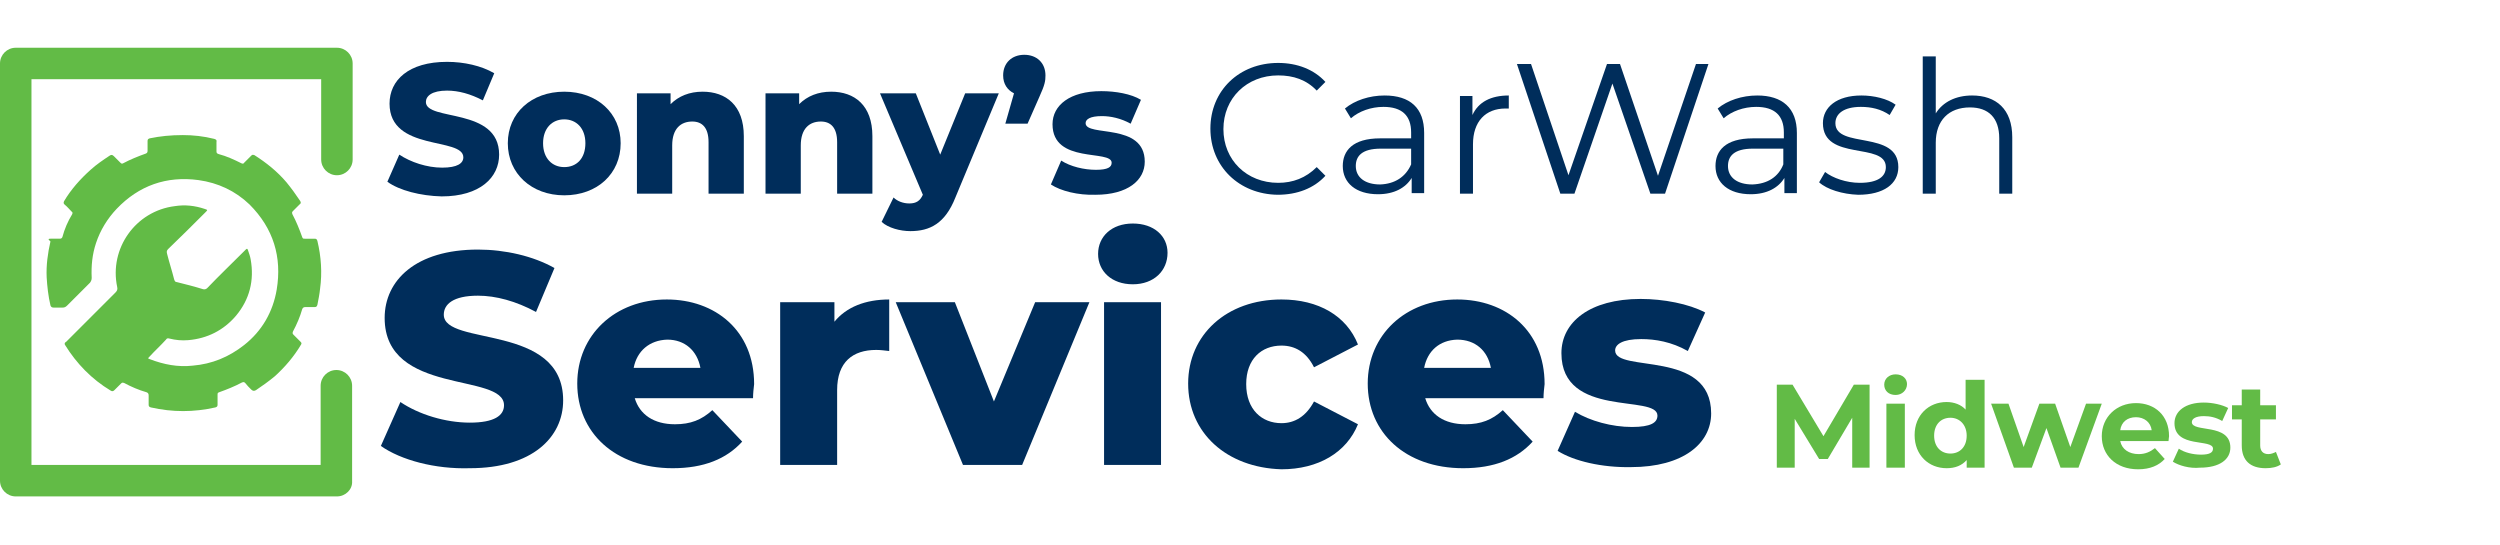 <?xml version="1.0" encoding="UTF-8"?> <!-- Generator: Adobe Illustrator 25.0.0, SVG Export Plug-In . SVG Version: 6.00 Build 0) --> <svg xmlns="http://www.w3.org/2000/svg" xmlns:xlink="http://www.w3.org/1999/xlink" version="1.1" id="Layer_1" x="0px" y="0px" viewBox="0 0 460.8 100.5" style="enable-background:new 0 0 460.8 100.5;" xml:space="preserve"> <style type="text/css"> .st0{fill:#002D5B;} .st1{fill:#62BB46;} </style> <g> <g> <path class="st0" d="M70.2,82.2l3.6-8.1c3.4,2.3,8.3,3.8,12.8,3.8s6.3-1.3,6.3-3.2c0-6.1-22-1.7-22-16.1c0-6.9,5.7-12.6,17.2-12.6 c5,0,10.2,1.2,14.1,3.4l-3.4,8.1c-3.7-2-7.4-3-10.7-3c-4.6,0-6.3,1.6-6.3,3.5c0,5.9,22,1.5,22,15.8c0,6.8-5.7,12.5-17.2,12.5 C80.2,86.5,73.9,84.8,70.2,82.2z"></path> <path class="st0" d="M138.8,73.4H117c0.9,3,3.5,4.8,7.4,4.8c2.9,0,4.9-0.8,6.9-2.6l5.5,5.8c-2.9,3.2-7.1,4.9-12.8,4.9 c-10.7,0-17.6-6.6-17.6-15.6s7-15.5,16.5-15.5c8.9,0,16.1,5.7,16.1,15.6C138.9,71.6,138.8,72.6,138.8,73.4z M116.8,67.8h12.3 c-0.6-3.2-2.9-5.2-6.1-5.2C119.7,62.7,117.4,64.7,116.8,67.8z"></path> <path class="st0" d="M163.9,55.2v9.5c-0.9-0.1-1.6-0.2-2.4-0.2c-4.3,0-7.2,2.2-7.2,7.4v13.8h-10.5v-30h10v3.6 C156,56.6,159.5,55.2,163.9,55.2z"></path> <path class="st0" d="M200.8,55.7l-12.4,30h-10.9l-12.4-30H176l7.2,18.3l7.6-18.3H200.8z"></path> <path class="st0" d="M202.4,46.8c0-3.2,2.5-5.6,6.4-5.6s6.4,2.3,6.4,5.4c0,3.3-2.5,5.8-6.4,5.8S202.4,50,202.4,46.8z M203.5,55.7 H214v30h-10.5V55.7z"></path> <path class="st0" d="M219,70.7c0-9,7.1-15.5,17.2-15.5c6.8,0,12,3,14.1,8.3l-8.1,4.2c-1.4-2.8-3.5-4-6-4c-3.7,0-6.5,2.5-6.5,7.1 c0,4.7,2.9,7.2,6.5,7.2c2.4,0,4.5-1.2,6-4l8.1,4.2c-2.1,5.2-7.3,8.3-14.1,8.3C226.1,86.2,219,79.8,219,70.7z"></path> <path class="st0" d="M284.5,73.4h-21.8c0.9,3,3.5,4.8,7.4,4.8c2.9,0,4.9-0.8,6.9-2.6l5.5,5.8c-2.9,3.2-7.1,4.9-12.8,4.9 c-10.7,0-17.6-6.6-17.6-15.6s7-15.5,16.5-15.5c8.9,0,16.1,5.7,16.1,15.6C284.6,71.6,284.5,72.6,284.5,73.4z M262.5,67.8h12.3 c-0.6-3.2-2.9-5.2-6.2-5.2C265.3,62.7,263.1,64.7,262.5,67.8z"></path> <path class="st0" d="M287.1,83.1l3.2-7.2c2.8,1.7,6.8,2.8,10.5,2.8c3.5,0,4.7-0.8,4.7-2.1c0-4-17.7,0.6-17.7-11.5 c0-5.7,5.2-10,14.6-10c4.2,0,8.9,0.9,11.9,2.5l-3.2,7.1c-3-1.7-6-2.2-8.6-2.2c-3.5,0-4.8,1-4.8,2.1c0,4.2,17.7-0.3,17.7,11.6 c0,5.5-5.1,9.9-14.8,9.9C295.3,86.2,290.1,85,287.1,83.1z"></path> </g> <g> <path class="st0" d="M71.4,33.5l2.2-5c2.1,1.4,5.1,2.4,7.9,2.4s3.9-0.8,3.9-1.9c0-3.8-13.6-1-13.6-9.9c0-4.3,3.5-7.7,10.6-7.7 c3.1,0,6.3,0.7,8.7,2.1l-2.1,5c-2.3-1.2-4.5-1.8-6.6-1.8c-2.8,0-3.9,1-3.9,2.1c0,3.6,13.5,0.9,13.5,9.7c0,4.2-3.5,7.7-10.6,7.7 C77.5,36.1,73.6,35.1,71.4,33.5z"></path> <path class="st0" d="M93.6,26.4c0-5.6,4.4-9.5,10.4-9.5c6.1,0,10.4,4,10.4,9.5c0,5.6-4.3,9.6-10.4,9.6C98,36,93.6,32,93.6,26.4z M107.9,26.4c0-2.8-1.7-4.4-3.9-4.4c-2.2,0-3.9,1.6-3.9,4.4s1.7,4.4,3.9,4.4C106.3,30.8,107.9,29.2,107.9,26.4z"></path> <path class="st0" d="M137.1,25.1v10.6h-6.5v-9.5c0-2.7-1.2-3.8-3-3.8c-2.1,0-3.7,1.3-3.7,4.4v8.9h-6.5V17.2h6.2v2 c1.5-1.5,3.5-2.3,5.9-2.3C133.8,16.9,137.1,19.4,137.1,25.1z"></path> <path class="st0" d="M160.8,25.1v10.6h-6.5v-9.5c0-2.7-1.2-3.8-3-3.8c-2.1,0-3.7,1.3-3.7,4.4v8.9h-6.5V17.2h6.2v2 c1.5-1.5,3.5-2.3,5.9-2.3C157.5,16.9,160.8,19.4,160.8,25.1z"></path> <path class="st0" d="M184.1,17.2l-8,19.2c-1.9,4.8-4.7,6.2-8.3,6.2c-1.9,0-4.1-0.6-5.3-1.7l2.2-4.5c0.7,0.7,1.8,1.1,2.9,1.1 c1.3,0,2-0.5,2.5-1.6l-7.9-18.7h6.6l4.5,11.3l4.6-11.3H184.1z"></path> <path class="st0" d="M192.7,13.9c0,1-0.1,1.7-1.1,3.9l-2.2,5h-4.1l1.6-5.6c-1.2-0.6-2-1.7-2-3.3c0-2.3,1.6-3.8,3.9-3.8 C191.1,10.1,192.7,11.6,192.7,13.9z"></path> <path class="st0" d="M193.7,34l1.9-4.4c1.7,1.1,4.2,1.7,6.4,1.7s2.9-0.5,2.9-1.3c0-2.5-10.9,0.3-10.9-7.1c0-3.5,3.2-6.1,9-6.1 c2.6,0,5.5,0.5,7.3,1.6l-1.9,4.4c-1.8-1-3.7-1.4-5.3-1.4c-2.2,0-3,0.6-3,1.3c0,2.6,10.9-0.2,10.9,7.1c0,3.4-3.1,6.1-9.1,6.1 C198.7,36,195.5,35.2,193.7,34z"></path> </g> <g> <path class="st0" d="M223.1,23.7c0-7,5.3-12.1,12.5-12.1c3.5,0,6.6,1.2,8.7,3.5l-1.6,1.6c-1.9-2-4.3-2.8-7.1-2.8 c-5.8,0-10.1,4.2-10.1,9.9s4.3,9.9,10.1,9.9c2.7,0,5.1-0.9,7.1-2.9l1.6,1.6c-2.1,2.3-5.2,3.5-8.8,3.5 C228.4,35.8,223.1,30.7,223.1,23.7z"></path> <path class="st0" d="M262.5,24.5v11.1h-2.3v-2.8c-1.1,1.8-3.2,3-6.2,3c-4.1,0-6.5-2.1-6.5-5.2c0-2.8,1.8-5.1,6.9-5.1h5.7v-1.1 c0-3.1-1.7-4.7-5.1-4.7c-2.3,0-4.5,0.8-6,2.1l-1.1-1.8c1.8-1.5,4.5-2.4,7.3-2.4C259.9,17.6,262.5,19.9,262.5,24.5z M260.1,30.3 v-2.9h-5.6c-3.5,0-4.6,1.4-4.6,3.2c0,2.1,1.7,3.4,4.5,3.4C257.1,33.9,259.1,32.6,260.1,30.3z"></path> <path class="st0" d="M278.1,17.6V20c-0.2,0-0.4,0-0.6,0c-3.7,0-6,2.4-6,6.6v9.1h-2.4v-18h2.3v3.5 C272.5,18.8,274.8,17.6,278.1,17.6z"></path> <path class="st0" d="M314.9,11.8l-8,23.9h-2.7l-7-20.3l-7,20.3h-2.6l-8-23.9h2.6l6.9,20.5l7.1-20.5h2.4l7,20.6l7-20.6 C312.6,11.8,314.9,11.8,314.9,11.8z"></path> <path class="st0" d="M331.2,24.5v11.1h-2.3v-2.8c-1.1,1.8-3.2,3-6.2,3c-4.1,0-6.5-2.1-6.5-5.2c0-2.8,1.8-5.1,6.9-5.1h5.7v-1.1 c0-3.1-1.7-4.7-5.1-4.7c-2.3,0-4.5,0.8-6,2.1l-1.1-1.8c1.8-1.5,4.5-2.4,7.3-2.4C328.5,17.6,331.2,19.9,331.2,24.5z M328.7,30.3 v-2.9h-5.6c-3.5,0-4.6,1.4-4.6,3.2c0,2.1,1.7,3.4,4.5,3.4C325.8,33.9,327.8,32.6,328.7,30.3z"></path> <path class="st0" d="M335.3,33.6l1.1-1.9c1.4,1.1,3.9,2,6.4,2c3.4,0,4.8-1.2,4.8-2.9c0-4.7-11.6-1-11.6-8.1c0-2.9,2.5-5.1,7.1-5.1 c2.3,0,4.8,0.6,6.3,1.7l-1.1,1.9c-1.6-1.1-3.4-1.5-5.3-1.5c-3.2,0-4.7,1.3-4.7,3c0,4.8,11.6,1.2,11.6,8.1c0,3.1-2.7,5.1-7.4,5.1 C339.6,35.8,336.7,34.9,335.3,33.6z"></path> <path class="st0" d="M370.9,25.3v10.4h-2.4V25.5c0-3.8-2-5.7-5.4-5.7c-3.9,0-6.3,2.4-6.3,6.5v9.4h-2.4V10.4h2.4v10.5 c1.3-2.1,3.7-3.3,6.7-3.3C367.9,17.6,370.9,20.1,370.9,25.3z"></path> </g> <g> <path class="st1" d="M62.1,91.5H2.9c-1.6,0-2.9-1.3-2.9-2.9V11.7c0-1.6,1.3-2.9,2.9-2.9h59.2c1.6,0,2.9,1.3,2.9,2.9v17.7 c0,1.6-1.3,2.9-2.9,2.9c-1.6,0-2.9-1.3-2.9-2.9V14.6H5.8v71.1h53.3V71.1c0-1.6,1.3-2.9,2.9-2.9c1.6,0,2.9,1.3,2.9,2.9v17.6 C65,90.2,63.7,91.5,62.1,91.5"></path> <path class="st1" d="M33.7,24.9c1.9,0,3.8,0.2,5.8,0.7c0.3,0.1,0.5,0.2,0.4,0.6c0,0.6,0,1.1,0,1.7c0,0.3,0.1,0.4,0.4,0.5 c1.5,0.4,2.8,1,4.2,1.7c0.2,0.1,0.4,0.1,0.5-0.1c0.4-0.4,0.9-0.9,1.3-1.3c0.2-0.2,0.3-0.2,0.6-0.1c2.2,1.4,4.2,3,5.9,5 c0.9,1.1,1.7,2.2,2.5,3.4c0.2,0.3,0.2,0.5-0.1,0.7c-0.4,0.4-0.8,0.8-1.2,1.2c-0.2,0.2-0.2,0.3-0.1,0.6c0.7,1.3,1.3,2.8,1.8,4.2 c0.1,0.3,0.2,0.3,0.5,0.3c0.6,0,1.2,0,1.8,0c0.3,0,0.4,0.1,0.5,0.4c0.7,2.9,0.9,5.9,0.5,8.8c-0.1,1-0.3,2-0.5,3 c-0.1,0.3-0.2,0.4-0.5,0.4c-0.6,0-1.1,0-1.7,0c-0.3,0-0.5,0.1-0.6,0.4c-0.4,1.4-1,2.8-1.7,4.1c-0.1,0.3-0.1,0.4,0.1,0.6 c0.4,0.4,0.8,0.8,1.3,1.3c0.2,0.2,0.2,0.3,0.1,0.5c-1.3,2.2-3,4.2-4.9,5.9c-1.1,0.9-2.2,1.7-3.4,2.5c-0.3,0.2-0.6,0.2-0.9-0.1 c-0.4-0.4-0.8-0.8-1.1-1.2c-0.2-0.2-0.3-0.2-0.6-0.1c-1.3,0.7-2.8,1.3-4.2,1.8c-0.3,0.1-0.3,0.2-0.3,0.5c0,0.6,0,1.2,0,1.8 c0,0.3-0.1,0.4-0.4,0.5c-4,0.9-7.9,0.9-11.9,0c-0.3-0.1-0.4-0.2-0.4-0.5c0-0.6,0-1.1,0-1.7c0-0.3-0.1-0.5-0.4-0.6 c-1.4-0.4-2.8-1-4.1-1.7c-0.3-0.1-0.4-0.1-0.6,0.1c-0.4,0.4-0.8,0.8-1.2,1.2c-0.2,0.2-0.4,0.3-0.7,0.1c-3.5-2.1-6.3-5-8.4-8.4 c-0.2-0.3,0-0.5,0.2-0.6c3-3,6.1-6.1,9.1-9.1c0.3-0.3,0.4-0.6,0.3-1c-1.5-7.1,3.4-14,10.6-14.9c1.9-0.3,3.7-0.1,5.5,0.5 c0.6,0.2,0.6,0.2,0.2,0.6c-2.3,2.3-4.6,4.6-6.9,6.8c-0.3,0.3-0.3,0.5-0.2,0.9c0.4,1.6,0.9,3.1,1.3,4.7c0.1,0.3,0.2,0.5,0.5,0.5 c1.6,0.4,3.2,0.8,4.8,1.3c0.3,0.1,0.6,0,0.8-0.2c2.2-2.3,4.5-4.5,6.8-6.8c0.1-0.1,0.2-0.2,0.3-0.3c0.2-0.2,0.3-0.2,0.4,0.1 c0.2,0.6,0.4,1.1,0.5,1.7c0.7,3.9-0.2,7.4-2.7,10.4c-2.3,2.7-5.3,4.2-8.8,4.5c-1.2,0.1-2.3,0-3.5-0.3c-0.3-0.1-0.5,0-0.6,0.2 c-1,1.1-2.1,2.1-3.1,3.2c-0.2,0.2-0.3,0.3,0.1,0.4c2.6,1,5.2,1.5,7.9,1.2c3.6-0.3,6.7-1.6,9.5-3.8c3.3-2.6,5.3-6.1,6-10.2 c1-6-0.6-11.3-5-15.7c-2.6-2.5-5.8-4-9.4-4.5c-5.9-0.8-11,1-15.1,5.3c-1.7,1.8-3,3.9-3.8,6.3c-0.7,2.1-0.9,4.2-0.8,6.4 c0,0.4-0.1,0.6-0.3,0.9c-1.4,1.4-2.8,2.8-4.2,4.2c-0.3,0.3-0.5,0.4-0.9,0.4c-0.5,0-1.1,0-1.6,0c-0.3,0-0.5-0.1-0.6-0.4 c-0.4-1.7-0.6-3.5-0.7-5.2c-0.1-2.2,0.2-4.4,0.7-6.6c-0.5-0.4-0.4-0.5,0-0.5c0.6,0,1.1,0,1.7,0c0.3,0,0.4-0.1,0.5-0.3 c0.4-1.5,1-2.9,1.8-4.2c0.1-0.2,0.1-0.4-0.1-0.5c-0.4-0.4-0.8-0.9-1.3-1.3c-0.2-0.2-0.2-0.3-0.1-0.6c1.3-2.2,3-4.1,4.9-5.8 c1.1-1,2.3-1.8,3.5-2.6c0.3-0.2,0.5-0.2,0.8,0.1c0.4,0.4,0.8,0.8,1.2,1.2c0.2,0.2,0.3,0.2,0.5,0.1c1.3-0.7,2.8-1.3,4.2-1.8 c0.2-0.1,0.3-0.2,0.3-0.5c0-0.6,0-1.2,0-1.8c0-0.3,0.1-0.4,0.4-0.5C29.5,25.1,31.5,24.9,33.7,24.9"></path> </g> </g> <g> <path class="st1" d="M341.4,86.2l0-9.2l-4.5,7.6h-1.6l-4.5-7.4v9h-3.3V70.9h2.9l5.7,9.5l5.6-9.5h2.9l0,15.3H341.4z"></path> <path class="st1" d="M347.3,70.9c0-1.1,0.9-1.9,2.1-1.9c1.3,0,2.1,0.8,2.1,1.8c0,1.1-0.9,2-2.1,2C348.1,72.8,347.3,72,347.3,70.9z M347.7,74.4h3.4v11.8h-3.4V74.4z"></path> <path class="st1" d="M365.8,70v16.2h-3.3v-1.4c-0.9,1-2.1,1.5-3.7,1.5c-3.3,0-5.9-2.4-5.9-6.1s2.6-6.1,5.9-6.1 c1.4,0,2.7,0.5,3.5,1.4V70H365.8z M362.5,80.3c0-2-1.3-3.3-3-3.3c-1.7,0-3,1.2-3,3.3s1.3,3.3,3,3.3 C361.2,83.6,362.5,82.4,362.5,80.3z"></path> <path class="st1" d="M387.4,74.4l-4.3,11.8h-3.3l-2.6-7.3l-2.7,7.3h-3.3L367,74.4h3.2l2.8,8l2.9-8h2.9l2.8,8l2.9-8H387.4z"></path> <path class="st1" d="M399.7,81.3h-8.9c0.3,1.5,1.6,2.4,3.4,2.4c1.2,0,2.1-0.4,3-1.1l1.8,2c-1.1,1.2-2.7,1.9-4.9,1.9 c-4.1,0-6.7-2.6-6.7-6.1c0-3.5,2.7-6.1,6.3-6.1c3.5,0,6.1,2.3,6.1,6.1C399.8,80.6,399.7,81,399.7,81.3z M390.8,79.3h5.8 c-0.2-1.5-1.4-2.4-2.9-2.4C392.1,76.9,391,77.8,390.8,79.3z"></path> <path class="st1" d="M400.5,85.1l1.1-2.4c1,0.7,2.6,1.1,4.1,1.1c1.6,0,2.2-0.4,2.2-1.1c0-1.9-7.1,0-7.1-4.7c0-2.2,2-3.8,5.4-3.8 c1.6,0,3.4,0.4,4.5,1l-1.1,2.4c-1.2-0.7-2.3-0.9-3.4-0.9c-1.5,0-2.2,0.5-2.2,1.1c0,2,7.1,0.1,7.1,4.7c0,2.2-2,3.7-5.6,3.7 C403.6,86.4,401.6,85.8,400.5,85.1z"></path> <path class="st1" d="M420.4,85.6c-0.7,0.5-1.7,0.7-2.8,0.7c-2.8,0-4.4-1.4-4.4-4.2v-4.8h-1.8v-2.6h1.8v-2.9h3.4v2.9h2.9v2.6h-2.9 v4.8c0,1,0.5,1.6,1.5,1.6c0.5,0,1-0.2,1.4-0.4L420.4,85.6z"></path> </g> </svg> 